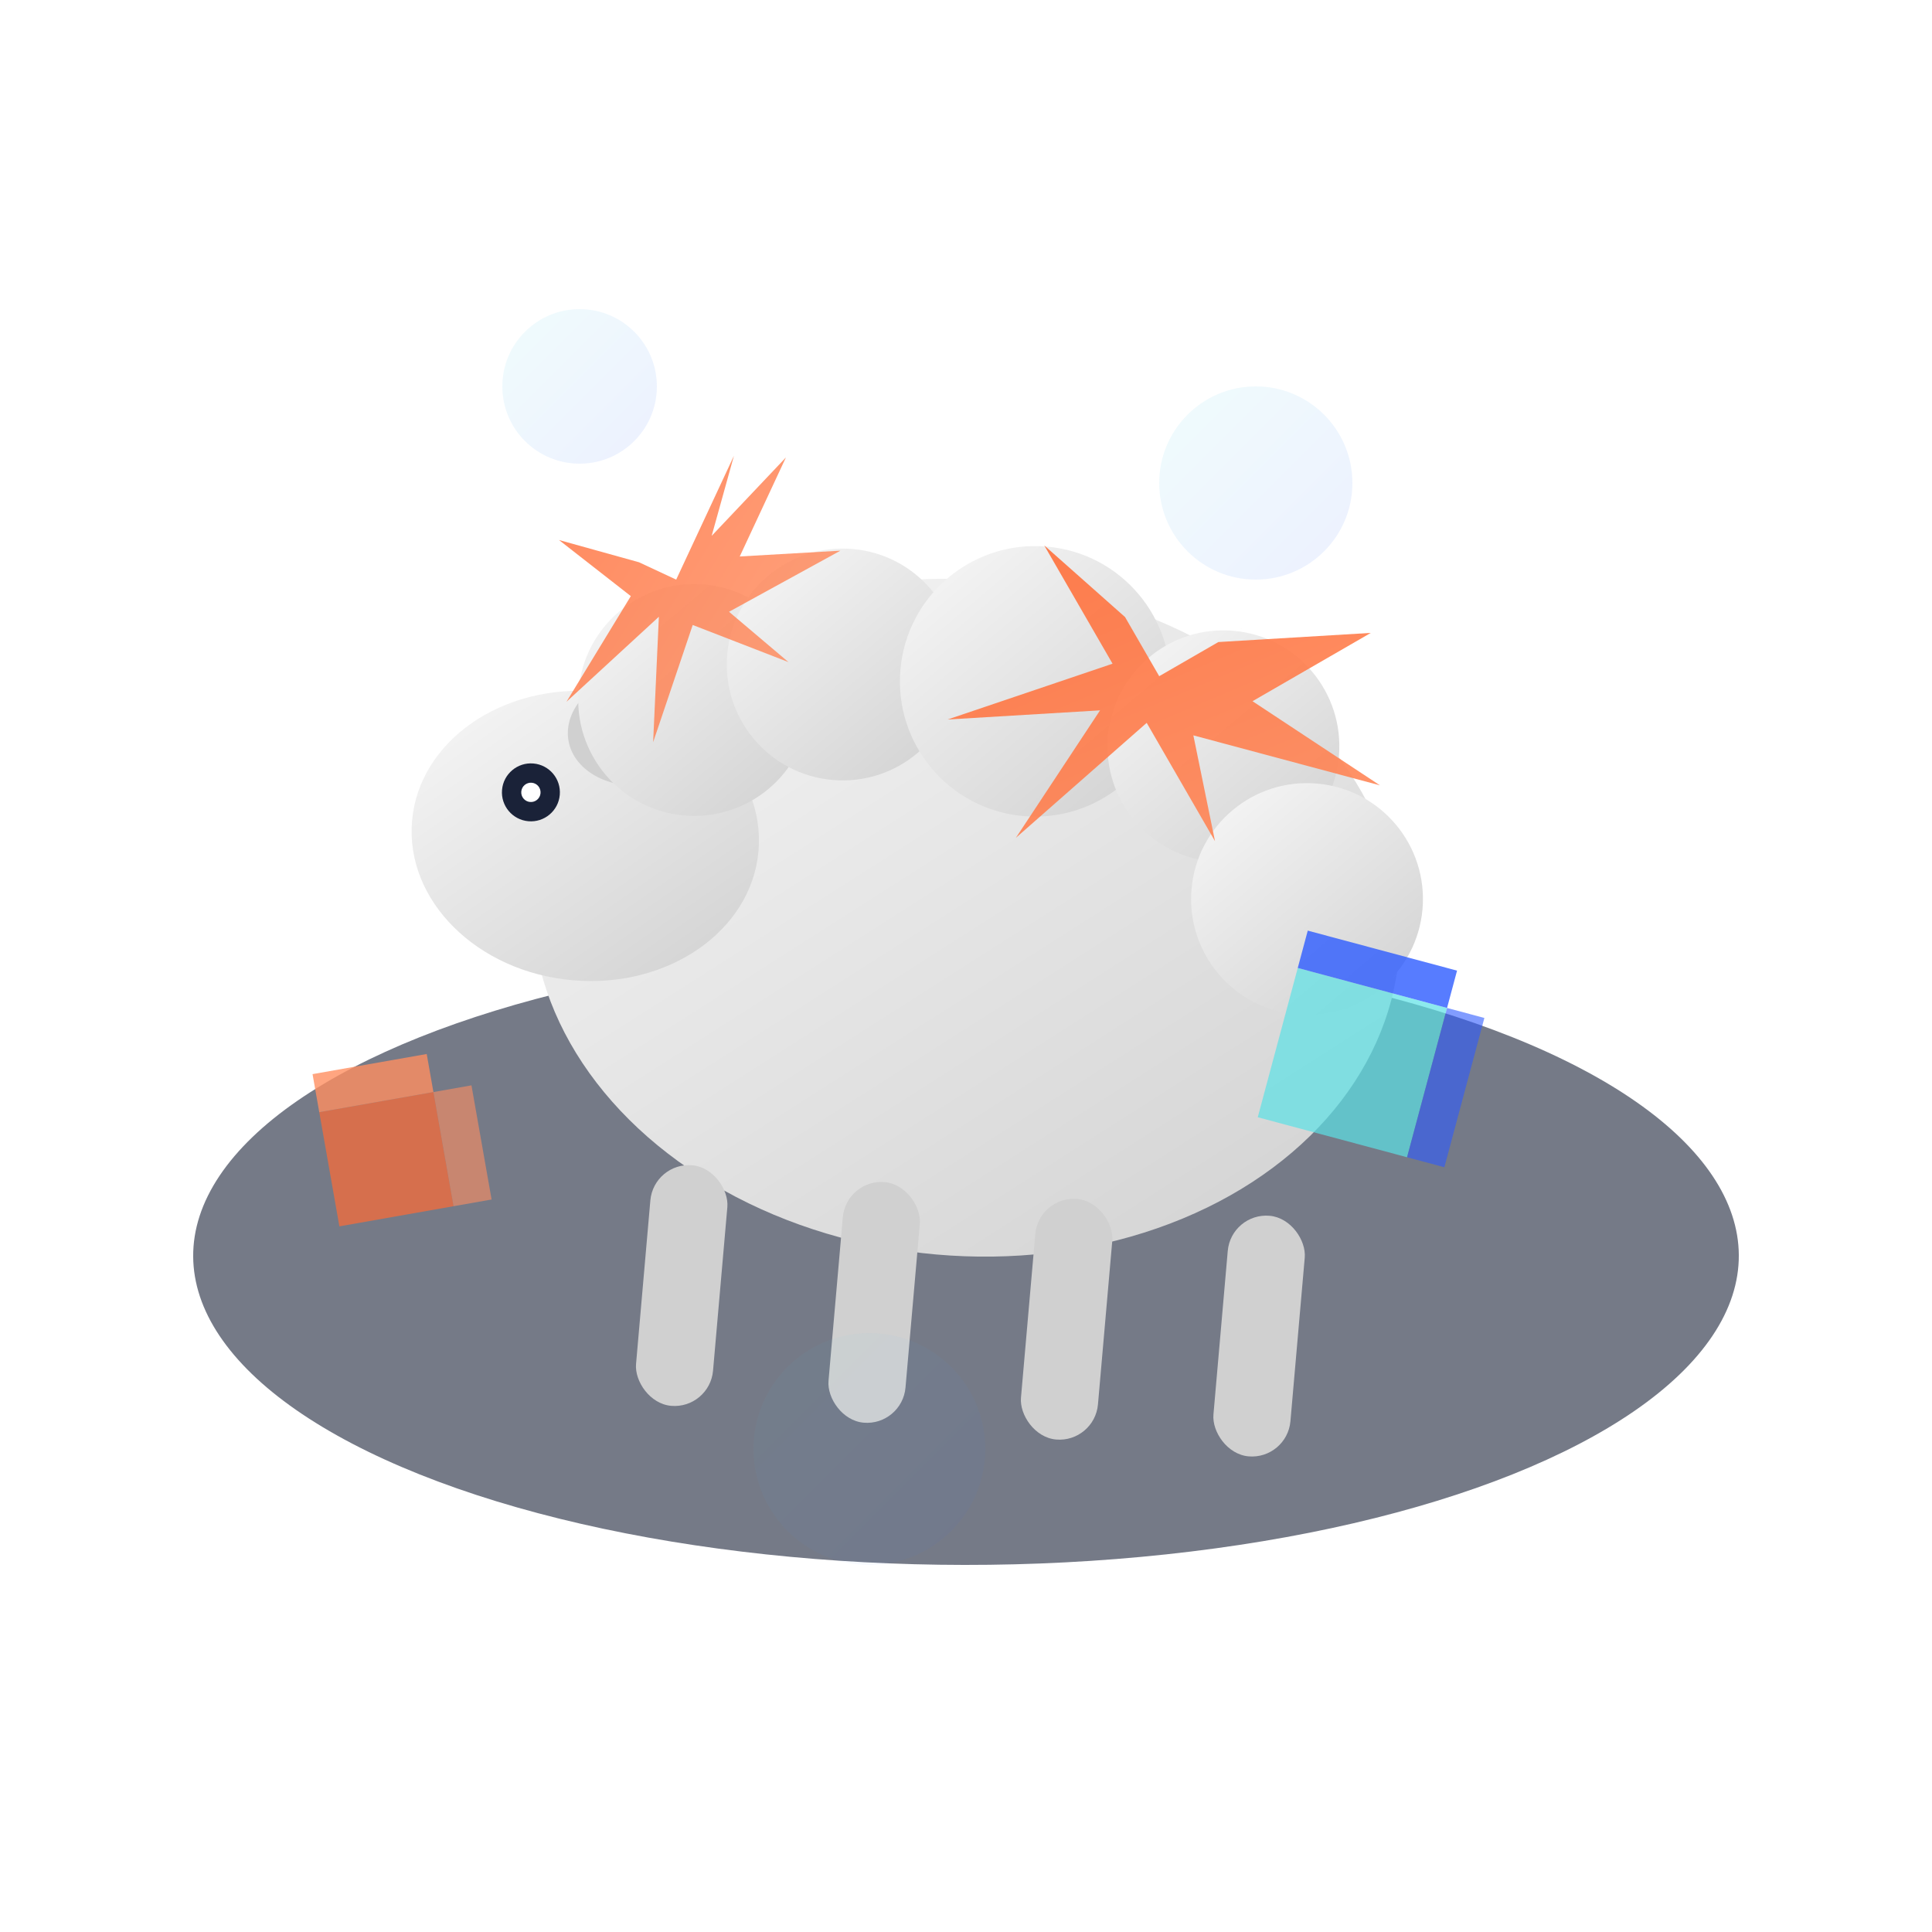 <?xml version="1.0" encoding="UTF-8" standalone="no"?>
<svg width="200" height="200" viewBox="0 0 200 200" xmlns="http://www.w3.org/2000/svg">
  <defs>
    <linearGradient id="sheepGradient" x1="0%" y1="0%" x2="100%" y2="100%">
      <stop offset="0%" stop-color="#f8f8f8" />
      <stop offset="100%" stop-color="#d0d0d0" />
    </linearGradient>
    <linearGradient id="accentGradient" x1="0%" y1="0%" x2="100%" y2="100%">
      <stop offset="0%" stop-color="#5ce1e6" />
      <stop offset="100%" stop-color="#2e5bff" />
    </linearGradient>
    <linearGradient id="explosionGradient" x1="0%" y1="0%" x2="100%" y2="100%">
      <stop offset="0%" stop-color="#ff6b35" />
      <stop offset="100%" stop-color="#ff8e61" />
    </linearGradient>
    <filter id="glow" x="-20%" y="-20%" width="140%" height="140%">
      <feGaussianBlur stdDeviation="4" result="blur" />
      <feComposite in="SourceGraphic" in2="blur" operator="over" />
    </filter>
    <filter id="shadow" x="-10%" y="-10%" width="120%" height="130%">
      <feDropShadow dx="0" dy="4" stdDeviation="4" flood-color="rgba(0,0,0,0.3)" />
    </filter>
  </defs>
  
  <!-- 3D Platform/Base -->
  <g transform="translate(100,130) scale(1,0.4) rotate(15)">
    <ellipse cx="0" cy="0" rx="80" ry="80" fill="#1a2238" opacity="0.6" />
  </g>
  
  <!-- Main sheep body -->
  <g filter="url(#shadow)" transform="translate(100,95) rotate(5)">
    <ellipse cx="0" cy="0" rx="45" ry="35" fill="url(#sheepGradient)" />
    
    <!-- Legs -->
    <rect x="-30" y="28" width="8" height="25" rx="4" fill="#d0d0d0" />
    <rect x="-10" y="28" width="8" height="25" rx="4" fill="#d0d0d0" />
    <rect x="10" y="28" width="8" height="25" rx="4" fill="#d0d0d0" />
    <rect x="30" y="28" width="8" height="25" rx="4" fill="#d0d0d0" />
    
    <!-- Head -->
    <g transform="translate(-40,-5)">
      <ellipse cx="0" cy="0" rx="18" ry="15" fill="url(#sheepGradient)" />
      
      <!-- Face details -->
      <circle cx="-6" cy="-4" r="3" fill="#1a2238" />
      <ellipse cx="-6" cy="-4" rx="1" ry="1" fill="white" />
      
      <!-- Ear -->
      <ellipse cx="8" cy="-10" rx="8" ry="6" fill="#d0d0d0" transform="rotate(-15)" />
    </g>
    
    <!-- Wool tufts -->
    <circle cx="-30" cy="-20" r="12" fill="url(#sheepGradient)" />
    <circle cx="-15" cy="-25" r="12" fill="url(#sheepGradient)" />
    <circle cx="5" cy="-25" r="14" fill="url(#sheepGradient)" />
    <circle cx="25" cy="-20" r="12" fill="url(#sheepGradient)" />
    <circle cx="35" cy="-5" r="12" fill="url(#sheepGradient)" />
  </g>
  
  <!-- Explosion effects -->
  <g filter="url(#glow)">
    <g transform="translate(120,70) rotate(15)">
      <path d="M0,0 L15,-15 L5,-5 L20,-10 L10,0 L25,5 L5,5 L10,15 L0,5 L-10,20 L-5,5 L-20,10 L-5,0 L-15,-10 L-5,-5 Z" fill="url(#explosionGradient)" opacity="0.9" />
    </g>
    
    <g transform="translate(70,60) rotate(-20)">
      <path d="M0,0 L10,-10 L5,-3 L15,-8 L7,0 L17,3 L4,5 L8,12 L0,5 L-8,15 L-3,3 L-15,8 L-5,0 L-10,-8 L-3,-3 Z" fill="url(#explosionGradient)" opacity="0.8" />
    </g>
  </g>
  
  <!-- 3D text effects/highlights -->
  <circle cx="130" cy="50" r="10" fill="url(#accentGradient)" opacity="0.3" filter="url(#glow)" />
  <circle cx="60" cy="40" r="8" fill="url(#accentGradient)" opacity="0.3" filter="url(#glow)" />
  <circle cx="90" cy="150" r="12" fill="url(#accentGradient)" opacity="0.2" filter="url(#glow)" />
  
  <!-- Small 3D cubes to emphasize the 3D theme -->
  <g transform="translate(140,110) rotate(15)">
    <rect x="-8" y="-8" width="16" height="16" fill="#5ce1e6" opacity="0.7" />
    <rect x="-8" y="-12" width="16" height="4" fill="#2e5bff" opacity="0.8" />
    <rect x="8" y="-8" width="4" height="16" fill="#2e5bff" opacity="0.6" />
  </g>
  
  <g transform="translate(40,120) rotate(-10)">
    <rect x="-6" y="-6" width="12" height="12" fill="#ff6b35" opacity="0.7" />
    <rect x="-6" y="-10" width="12" height="4" fill="#ff8e61" opacity="0.8" />
    <rect x="6" y="-6" width="4" height="12" fill="#ff8e61" opacity="0.6" />
  </g>
</svg> 